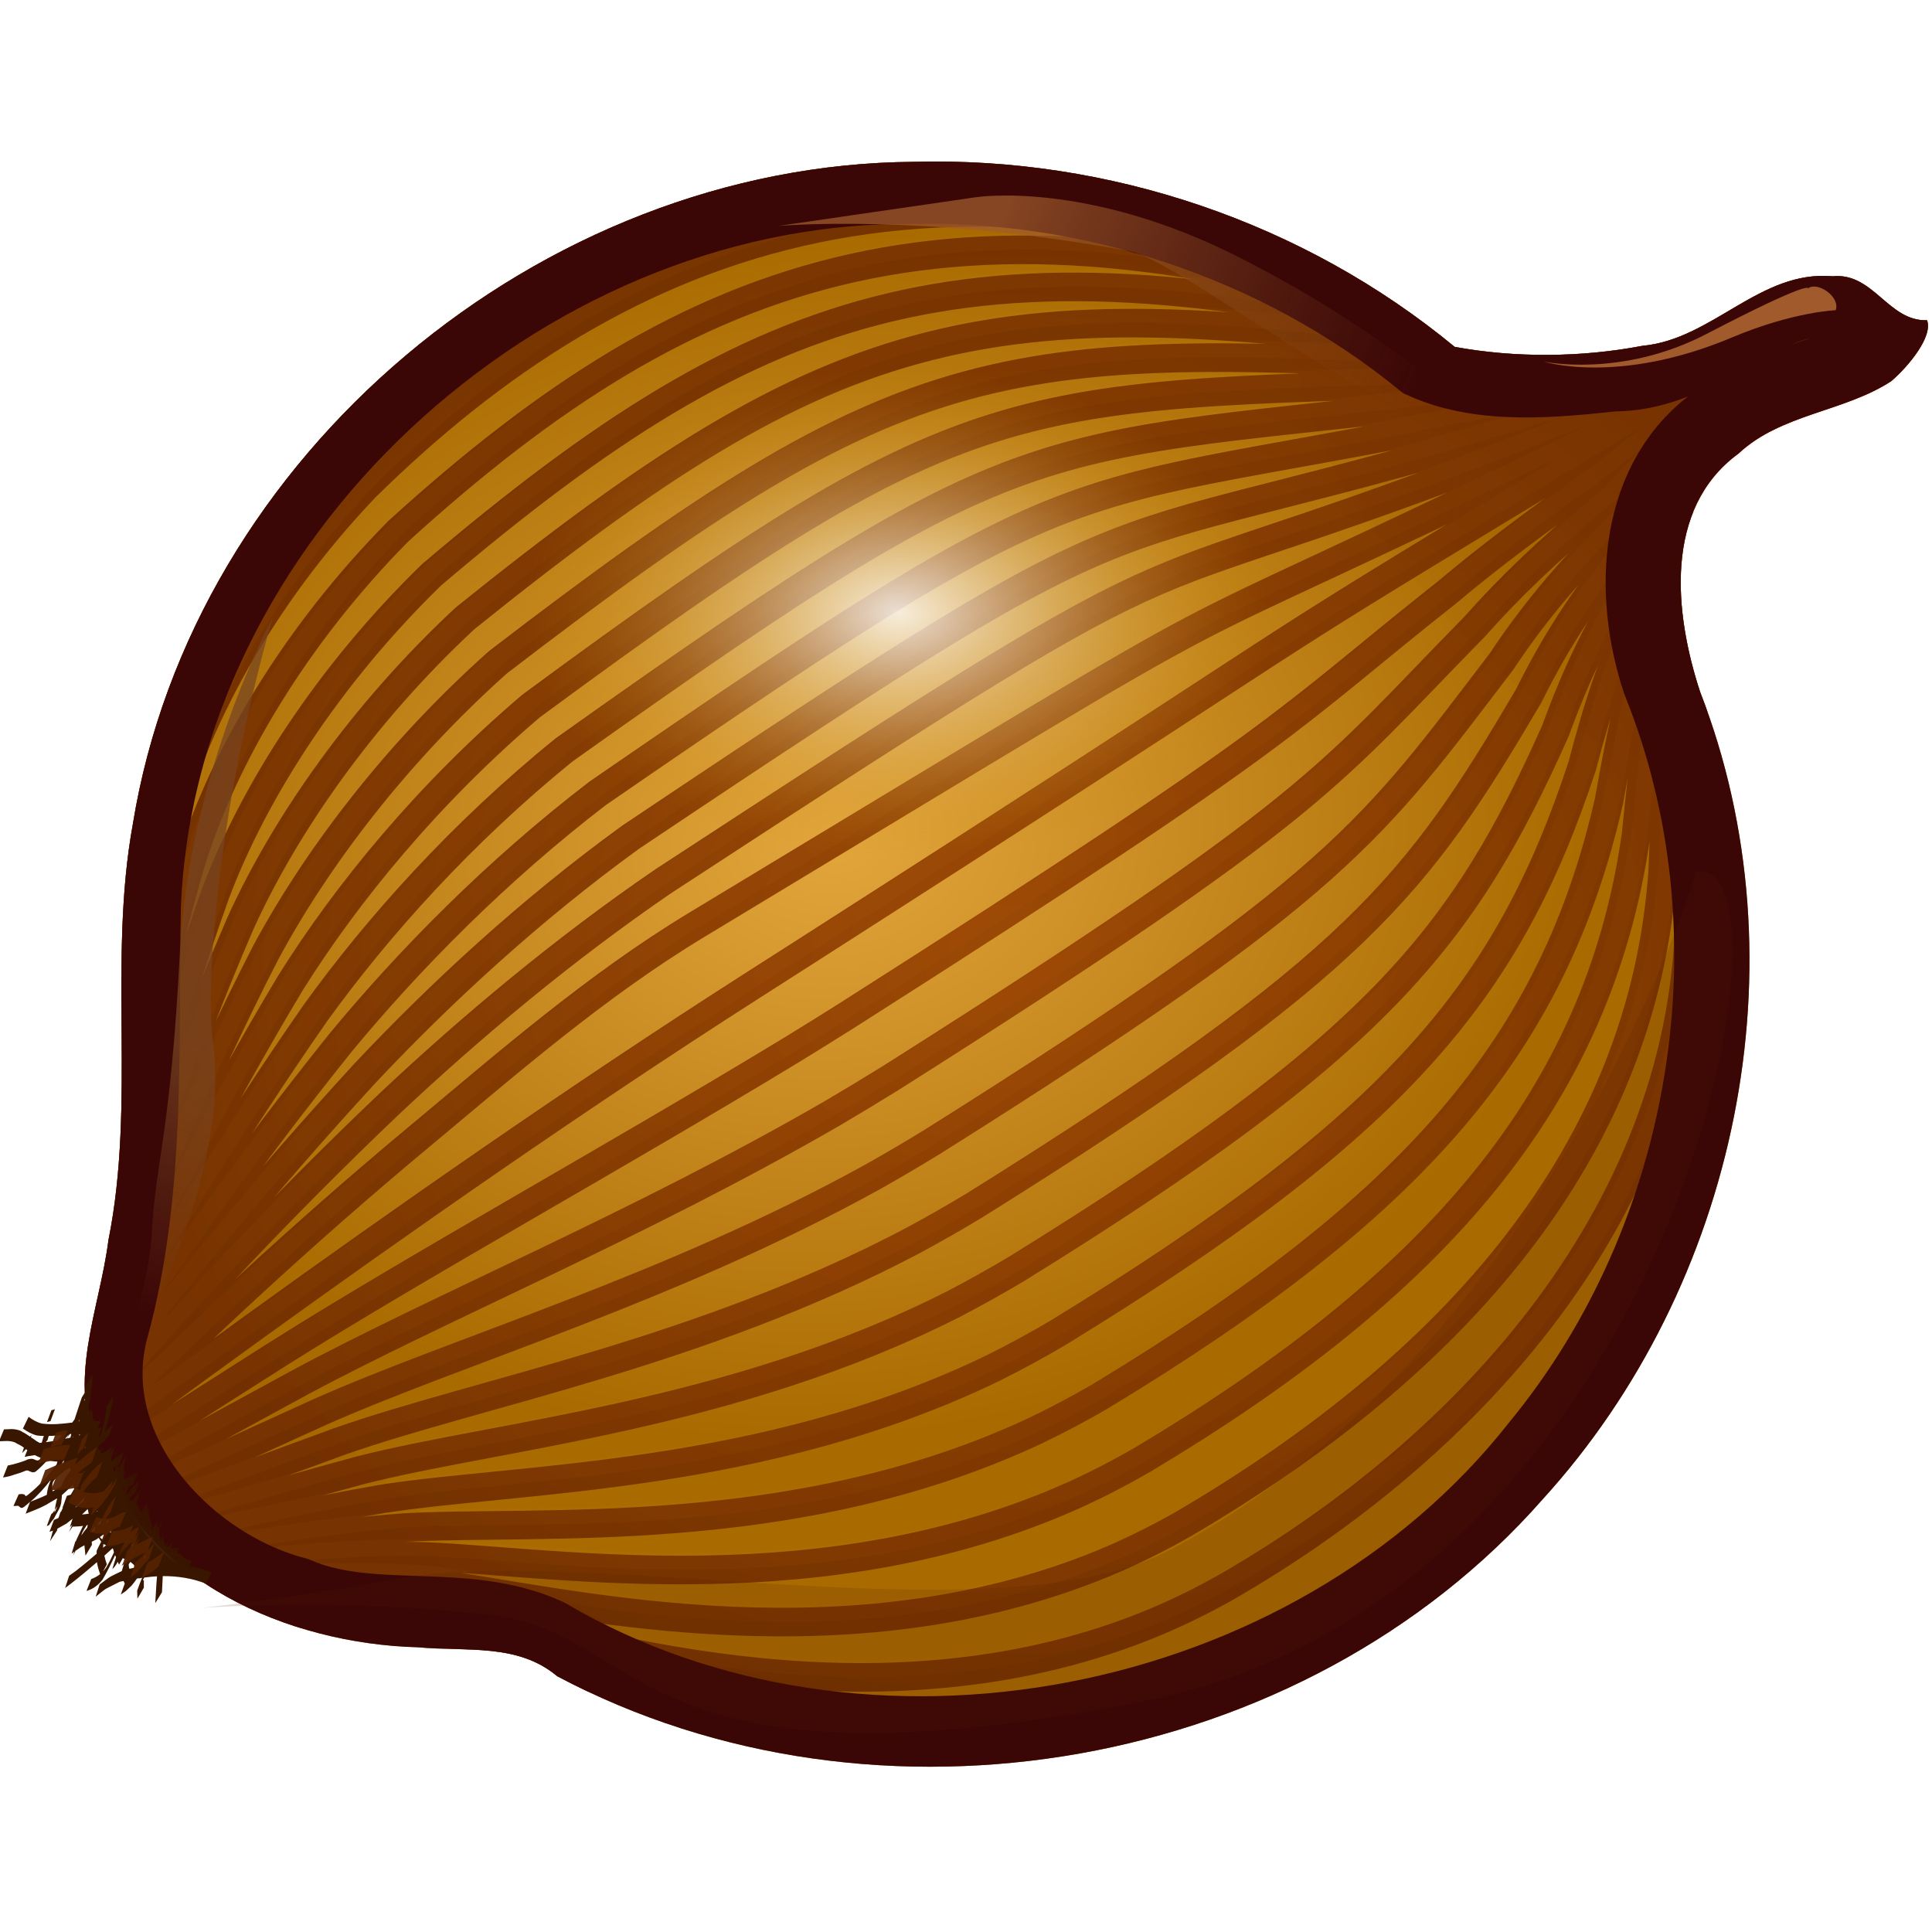 <?xml version="1.0" encoding="UTF-8" standalone="no"?>


<!-- Скачано с сайта svg4.ru / Downloaded from svg4.ru -->
<svg 
   xmlns:dc="http://purl.org/dc/elements/1.1/"
   xmlns:cc="http://creativecommons.org/ns#"
   xmlns:rdf="http://www.w3.org/1999/02/22-rdf-syntax-ns#"
   xmlns:svg="http://www.w3.org/2000/svg"
   xmlns="http://www.w3.org/2000/svg"
   xmlns:sodipodi="http://sodipodi.sourceforge.net/DTD/sodipodi-0.dtd"
   xmlns:inkscape="http://www.inkscape.org/namespaces/inkscape"
   id="svg2"
   sodipodi:docname="onion_01.svg"
   sodipodi:modified="true"
   viewBox="0 0 256 256"
   sodipodi:version="0.32"
   version="1.0"
   inkscape:output_extension="org.inkscape.output.svg.inkscape"
   inkscape:version="0.92.4 (5da689c313, 2019-01-14)"
   width="256"
   height="256">
  <sodipodi:namedview
     id="base"
     bordercolor="#666666"
     inkscape:pageshadow="2"
     inkscape:window-y="-8"
     pagecolor="#ffffff"
     inkscape:window-height="1025"
     inkscape:zoom="2.8611997"
     inkscape:window-x="-8"
     borderopacity="1.0"
     inkscape:current-layer="layer1"
     inkscape:cx="46.364483"
     inkscape:cy="154.08881"
     inkscape:showpageshadow="false"
     inkscape:window-width="1920"
     inkscape:pageopacity="0.0"
     inkscape:document-units="px"
     showgrid="false"
     inkscape:window-maximized="1" />
  <defs
     id="defs4">
    <radialGradient
       id="radialGradient12060"
       gradientUnits="userSpaceOnUse"
       cy="513.11"
       cx="-240.69"
       gradientTransform="matrix(1,3.5993e-7,-2.3582e-7,0.655,1.4297e-4,176.94)"
       r="47.056"
       inkscape:collect="always">
      <stop
         id="stop12056"
         style="stop-color:#ffffff"
         offset="0" />
      <stop
         id="stop12058"
         style="stop-color:#c98500;stop-opacity:0"
         offset="1" />
    </radialGradient>
    <filter
       id="filter18945"
       inkscape:collect="always">
      <feGaussianBlur
         id="feGaussianBlur18947"
         stdDeviation="1.212"
         inkscape:collect="always" />
    </filter>
    <filter
       id="filter20002"
       inkscape:collect="always">
      <feGaussianBlur
         id="feGaussianBlur20004"
         stdDeviation="3.282"
         inkscape:collect="always" />
    </filter>
    <filter
       id="filter20026"
       height="1.222"
       width="1.195"
       y="-0.111"
       x="-0.097"
       inkscape:collect="always">
      <feGaussianBlur
         id="feGaussianBlur20028"
         stdDeviation="11.708"
         inkscape:collect="always" />
    </filter>
    <filter
       id="filter21009"
       inkscape:collect="always">
      <feGaussianBlur
         id="feGaussianBlur21011"
         stdDeviation="0.427"
         inkscape:collect="always" />
    </filter>
    <clipPath
       id="clipPath21015"
       clipPathUnits="userSpaceOnUse">
      <path
         id="path21017"
         style="color:#000000;fill:#a85d24;fill-rule:evenodd"
         d="m -239.2,416.42 c -46.83,0.31 -90.69,36.78 -98.24,83.32 -3.15,17.27 0.4,35.06 -3.07,52.35 -1.12,8.83 -5.32,17.75 -1.26,26.46 5.7,16.44 23.79,24.35 40.22,24.79 6.06,0.57 12.51,-0.56 17.51,3.64 40.24,21.37 93.91,11.96 124,-22.26 24.48,-26.88 33.08,-67.53 19.81,-101.62 -3.23,-9.83 -4.64,-23.04 4.84,-29.97 5.4,-5.04 13.27,-5.23 19.22,-9.12 2.14,-1.84 5.26,-5.59 4.5,-7.66 -4.88,0.17 -6.74,-6.04 -11.87,-5.53 -9.16,-0.82 -15.11,7.94 -23.94,8.75 -7.68,1.47 -16.02,1.53 -23.63,0.13 -18.98,-15.67 -43.52,-23.96 -68.09,-23.28 z"
         inkscape:connector-curvature="0" />
    </clipPath>
    <clipPath
       id="clipPath21019"
       clipPathUnits="userSpaceOnUse">
      <path
         id="path21021"
         style="color:#000000;fill:#a85d24;fill-rule:evenodd"
         d="m -234.35,422.4 c -42.82,0.26 -82.93,30.22 -89.83,68.44 -2.88,14.18 0.36,28.8 -2.81,43 -1.02,7.25 -4.87,14.57 -1.15,21.73 5.21,13.5 21.75,20 36.78,20.36 5.53,0.47 11.43,-0.46 16,2.99 36.8,17.55 85.88,9.82 113.4,-18.28 22.39,-22.08 30.25,-55.47 18.12,-83.47 -2.96,-8.07 -4.25,-18.92 4.43,-24.61 4.93,-4.14 12.12,-4.3 17.57,-7.49 1.95,-1.51 4.8,-4.6 4.12,-6.29 -4.47,0.13 -6.17,-4.97 -10.86,-4.55 -8.37,-0.67 -13.81,6.52 -21.89,7.19 -7.02,1.21 -14.65,1.26 -21.61,0.1 -17.36,-12.86 -39.8,-19.67 -62.27,-19.12 z"
         inkscape:connector-curvature="0" />
    </clipPath>
    <clipPath
       id="clipPath21023"
       clipPathUnits="userSpaceOnUse">
      <path
         id="path21025"
         style="color:#000000;fill:#a85d24;fill-rule:evenodd"
         d="m -239.2,416.42 c -46.83,0.31 -90.69,36.78 -98.24,83.32 -3.15,17.27 0.4,35.06 -3.07,52.35 -1.12,8.83 -5.32,17.75 -1.26,26.46 5.7,16.44 23.79,24.35 40.22,24.79 6.06,0.57 12.51,-0.56 17.51,3.64 40.24,21.37 93.91,11.96 124,-22.26 24.48,-26.88 33.08,-67.53 19.81,-101.62 -3.23,-9.83 -4.64,-23.04 4.84,-29.97 5.4,-5.04 13.27,-5.23 19.22,-9.12 2.14,-1.84 5.26,-5.59 4.5,-7.66 -4.88,0.17 -6.74,-6.04 -11.87,-5.53 -9.16,-0.82 -15.11,7.94 -23.94,8.75 -7.68,1.47 -16.02,1.53 -23.63,0.13 -18.98,-15.67 -43.52,-23.96 -68.09,-23.28 z"
         inkscape:connector-curvature="0" />
    </clipPath>
    <clipPath
       id="clipPath21027"
       clipPathUnits="userSpaceOnUse">
      <path
         id="path21029"
         style="color:#000000;fill:#a85d24;fill-rule:evenodd"
         d="m -251.1,441.3 c -46.83,0.31 -90.69,36.78 -98.24,83.32 -3.15,17.27 0.4,35.06 -3.07,52.35 -1.12,8.83 -5.32,17.75 -1.26,26.46 5.7,16.44 23.79,24.35 40.22,24.79 6.06,0.57 12.51,-0.56 17.51,3.64 40.24,21.37 93.91,11.96 124,-22.26 24.48,-26.88 33.08,-67.53 19.82,-101.62 -3.24,-9.83 -4.65,-23.04 4.83,-29.97 5.4,-5.04 13.27,-5.23 19.22,-9.12 2.14,-1.84 5.26,-5.59 4.5,-7.66 -4.88,0.17 -6.74,-6.04 -11.87,-5.53 -9.16,-0.82 -15.1,7.94 -23.94,8.75 -7.68,1.47 -16.01,1.53 -23.62,0.13 -18.99,-15.67 -43.53,-23.96 -68.1,-23.28 z"
         inkscape:connector-curvature="0" />
    </clipPath>
    <clipPath
       id="clipPath21031"
       clipPathUnits="userSpaceOnUse">
      <path
         id="path21033"
         style="color:#000000;fill:#a85d24;fill-rule:evenodd"
         d="m -239.2,416.42 c -46.83,0.31 -90.69,36.78 -98.24,83.32 -3.15,17.27 0.4,35.06 -3.07,52.35 -1.12,8.83 -5.32,17.75 -1.26,26.46 5.7,16.44 23.79,24.35 40.22,24.79 6.06,0.57 12.51,-0.56 17.51,3.64 40.24,21.37 93.91,11.96 124,-22.26 24.48,-26.88 33.08,-67.53 19.81,-101.62 -3.23,-9.83 -4.64,-23.04 4.84,-29.97 5.4,-5.04 13.27,-5.23 19.22,-9.12 2.14,-1.84 5.26,-5.59 4.5,-7.66 -4.88,0.17 -6.74,-6.04 -11.87,-5.53 -9.16,-0.82 -15.11,7.94 -23.94,8.75 -7.68,1.47 -16.02,1.53 -23.63,0.13 -18.98,-15.67 -43.52,-23.96 -68.09,-23.28 z"
         inkscape:connector-curvature="0" />
    </clipPath>
    <clipPath
       id="clipPath21035"
       clipPathUnits="userSpaceOnUse">
      <path
         id="path21037"
         style="color:#000000;fill:#a85d24;fill-rule:evenodd"
         d="m -239.2,416.42 c -46.83,0.31 -90.69,36.78 -98.24,83.32 -3.15,17.27 0.4,35.06 -3.07,52.35 -1.12,8.83 -5.32,17.75 -1.26,26.46 5.7,16.44 23.79,24.35 40.22,24.79 6.06,0.57 12.51,-0.56 17.51,3.64 40.24,21.37 93.91,11.96 124,-22.26 24.48,-26.88 33.08,-67.53 19.81,-101.62 -3.23,-9.83 -4.64,-23.04 4.84,-29.97 5.4,-5.04 13.27,-5.23 19.22,-9.12 2.14,-1.84 5.26,-5.59 4.5,-7.66 -4.88,0.17 -6.74,-6.04 -11.87,-5.53 -9.16,-0.82 -15.11,7.94 -23.94,8.75 -7.68,1.47 -16.02,1.53 -23.63,0.13 -18.98,-15.67 -43.52,-23.96 -68.09,-23.28 z"
         inkscape:connector-curvature="0" />
    </clipPath>
    <clipPath
       id="clipPath21039"
       clipPathUnits="userSpaceOnUse">
      <path
         id="path21041"
         style="color:#000000;fill:#a85d24;fill-rule:evenodd"
         d="m -239.2,416.42 c -46.83,0.31 -90.69,36.78 -98.24,83.32 -3.15,17.27 0.4,35.06 -3.07,52.35 -1.12,8.83 -5.32,17.75 -1.26,26.46 5.7,16.44 23.79,24.35 40.22,24.79 6.06,0.57 12.51,-0.56 17.51,3.64 40.24,21.37 93.91,11.96 124,-22.26 24.48,-26.88 33.08,-67.53 19.81,-101.62 -3.23,-9.83 -4.64,-23.04 4.84,-29.97 5.4,-5.04 13.27,-5.23 19.22,-9.12 2.14,-1.84 5.26,-5.59 4.5,-7.66 -4.88,0.17 -6.74,-6.04 -11.87,-5.53 -9.16,-0.82 -15.11,7.94 -23.94,8.75 -7.68,1.47 -16.02,1.53 -23.63,0.13 -18.98,-15.67 -43.52,-23.96 -68.09,-23.28 z"
         inkscape:connector-curvature="0" />
    </clipPath>
    <radialGradient
       id="radialGradient7342"
       gradientUnits="userSpaceOnUse"
       cy="595.74"
       cx="-335"
       gradientTransform="matrix(0.372,-0.202,0.395,0.728,-2.811,-269.82)"
       r="13.375"
       inkscape:collect="always">
      <stop
         id="stop7346"
         style="stop-color:#381600;stop-opacity:0"
         offset="0" />
      <stop
         id="stop7348"
         style="stop-color:#381600"
         offset="1" />
    </radialGradient>
    <radialGradient
       id="radialGradient8333"
       gradientUnits="userSpaceOnUse"
       cy="498.89"
       cx="-247.04"
       gradientTransform="matrix(0.821,-0.104,0.082,0.647,-87.207,152.91)"
       r="115.97"
       inkscape:collect="always">
      <stop
         id="stop8329"
         style="stop-color:#e3a63d"
         offset="0" />
      <stop
         id="stop8331"
         style="stop-color:#a96b00"
         offset="1" />
    </radialGradient>
    <radialGradient
       id="radialGradient8341"
       gradientUnits="userSpaceOnUse"
       cy="516.26"
       cx="-227.53"
       gradientTransform="matrix(1,0,0,0.861,0,71.647)"
       r="115.97"
       inkscape:collect="always">
      <stop
         id="stop8337"
         style="stop-color:#943f00;stop-opacity:.889"
         offset="0" />
      <stop
         id="stop8339"
         style="stop-color:#723100"
         offset="1" />
    </radialGradient>
    <filter
       id="filter11253"
       inkscape:collect="always">
      <feGaussianBlur
         id="feGaussianBlur11255"
         stdDeviation="0.045"
         inkscape:collect="always" />
    </filter>
    <filter
       id="filter12312"
       height="1.088"
       width="1.426"
       y="-0.044"
       x="-0.213"
       inkscape:collect="always">
      <feGaussianBlur
         id="feGaussianBlur12314"
         stdDeviation="2.113"
         inkscape:collect="always" />
    </filter>
    <linearGradient
       id="linearGradient12326"
       y2="444.38"
       gradientUnits="userSpaceOnUse"
       x2="-175.39"
       gradientTransform="translate(440.61,-352.17)"
       y1="423.14"
       x1="-227.82"
       inkscape:collect="always">
      <stop
         id="stop12322"
         style="stop-color:#a05b2c"
         offset="0" />
      <stop
         id="stop12324"
         style="stop-color:#784421;stop-opacity:0"
         offset="1" />
    </linearGradient>
    <linearGradient
       id="linearGradient13303"
       y2="560.55"
       gradientUnits="userSpaceOnUse"
       x2="-339.7"
       gradientTransform="translate(440.61,-352.17)"
       y1="527.56"
       x1="-330.89"
       inkscape:collect="always">
      <stop
         id="stop13299"
         style="stop-color:#784421"
         offset="0" />
      <stop
         id="stop13301"
         style="stop-color:#784421;stop-opacity:0"
         offset="1" />
    </linearGradient>
  </defs>
  <g
     id="layer1"
     inkscape:label="Ebene 1"
     inkscape:groupmode="layer"
     transform="translate(-77.188,-26.092)">
    <g
       id="g886"
       transform="matrix(1.053,0,0,1.053,-13.844,-20.116)">
      <path
         inkscape:connector-curvature="0"
         transform="translate(440.61,-352.17)"
         d="m -237.62,411.84 c -58.77,0 -106.44,47.06 -106.44,105.04 0,3.77 0.2,7.48 0.59,11.15 -0.44,6.28 -1.06,14.31 -1.75,21.56 -1.02,10.69 -7.6,17.79 0.25,33.22 1.01,1.98 2.26,4.1 3.78,6.38 6.58,9.83 18.92,14.33 29.25,16.62 7.5,1.67 13.18,0.64 20.13,1.47 15.87,9.29 34.4,14.6 54.19,14.6 58.76,-0.01 106.46,-47.03 106.46,-105 0,-13.52 -2.62,-26.45 -7.34,-38.32 -0.71,-3.78 -1.28,-7.8 -1.28,-11.03 0,-8.61 6.89,-14.36 15.5,-16.65 8.61,-2.3 11.48,-4.6 15.5,-12.63 4.02,-8.03 -4.6,-6.31 -4.6,-6.31 0,0 -0.08,-0.08 -0.24,-0.25 -1.54,-1.63 -10.18,-9.9 -22.13,-2.63 -13.2,8.04 -17.79,6.91 -29.84,6.91 -1.6,0 -3.13,-0.13 -4.57,-0.31 -18.36,-14.87 -41.87,-23.82 -67.46,-23.82 z"
         clip-path="url(#clipPath21039)"
         style="color:#000000;fill:url(#radialGradient8333);fill-rule:evenodd"
         id="path4216" />
      <path
         inkscape:connector-curvature="0"
         transform="translate(440.61,-352.17)"
         sodipodi:nodetypes="cssssccccccccccccccccccccccccccccccccccccccccccccccccccccccccccccccssscccssscssccccccccccccccccccccccccccccccccccccccccccccccccccccccccccccccccccccccccccccccccccssssssc"
         clip-path="url(#clipPath21035)"
         d="m -353.92,588.69 c 0,0 22.25,-24.42 52.49,-49.58 10.92,-9.1 22.27,-19.03 34.98,-26.7 81.91,-49.45 47.46,-29.37 112.73,-61.23 1.15,-0.56 2.28,-1.11 3.39,-1.65 54.949,-26.82 62.689,-30.42 62.689,-30.42 m -266.25,168.61 c 1.99,-2.01 20.66,-26.09 48.83,-52.87 10.16,-9.54 21.85,-19.36 34.43,-27.95 76.96,-50.31 50.05,-31.23 115.07,-57.16 1.16,-0.45 2.31,-0.89 3.44,-1.31 52.553,-23.98 61.852,-28.66 63.354,-30.73 m -265.1,169.05 c 3.99,-4.02 19.56,-27.28 45.67,-55.68 9.39,-9.98 20.74,-20.5 33.4,-29.67 72,-48.26 52.64,-33.11 117.4,-53.11 1.18,-0.33 2.34,-0.65 3.49,-0.96 50.16,-21.15 61.016,-26.91 64.019,-31.04 m -263.96,169.49 c 5.99,-6.03 18.46,-28.47 42.51,-58.48 8.62,-10.44 19.64,-21.64 32.36,-31.4 67.05,-46.21 55.24,-34.98 119.75,-49.05 1.19,-0.22 2.36,-0.43 3.53,-0.62 47.76,-18.32 60.179,-25.15 64.684,-31.36 m -262.81,169.95 c 7.99,-8.05 17.36,-29.67 39.35,-61.29 7.85,-10.89 18.53,-22.78 31.32,-33.13 62.09,-44.16 57.83,-36.85 122.09,-45 1.2,-0.1 2.39,-0.19 3.58,-0.27 45.37,-15.49 59.343,-23.4 65.349,-31.67 m -261.66,170.39 c 9.98,-10.06 16.25,-30.85 36.18,-64.1 7.09,-11.33 17.42,-23.92 30.29,-34.86 57.13,-42.11 60.42,-38.72 124.43,-40.93 1.21,0.01 2.42,0.03 3.61,0.07 42.98,-12.66 58.52,-21.65 66.024,-31.98 m -260.51,170.83 c 11.98,-12.08 15.15,-32.04 33.02,-66.9 6.32,-11.78 16.32,-25.06 29.25,-36.59 52.18,-40.06 63.02,-40.59 126.77,-36.87 1.23,0.12 2.45,0.25 3.66,0.41 40.59,-9.83 57.68,-19.89 66.689,-32.29 m -259.37,171.27 c 13.98,-14.09 14.05,-33.23 29.86,-69.7 5.55,-12.23 15.21,-26.21 28.22,-38.32 47.22,-38.01 65.61,-42.46 129.1,-32.82 1.24,0.24 2.48,0.49 3.71,0.76 38.19,-7 56.84,-18.14 67.354,-32.61 m -258.22,171.72 c 15.98,-16.1 12.95,-34.42 26.71,-72.51 4.77,-12.67 14.09,-27.34 27.17,-40.05 42.27,-35.95 68.2,-44.32 131.45,-28.75 1.25,0.34 2.5,0.71 3.75,1.1 35.8,-4.16 56.01,-16.38 68.019,-32.92 m -257.07,172.16 c 17.97,-18.11 11.84,-35.6 23.54,-75.31 4.01,-13.12 12.98,-28.49 26.14,-41.78 37.3,-33.91 70.79,-46.2 133.78,-24.7 1.27,0.46 2.53,0.95 3.8,1.45 33.4,-1.33 55.17,-14.63 68.684,-33.23 M -353.675,579 c 19.97,-20.12 10.74,-36.79 20.38,-78.11 3.24,-13.57 11.88,-29.63 25.1,-43.51 32.35,-31.86 73.39,-48.07 136.13,-20.64 1.27,0.57 2.56,1.17 3.84,1.79 31.01,1.5 54.33,-12.88 69.349,-33.55 m -254.78,173.05 c 21.97,-22.13 9.64,-37.98 17.22,-80.92 2.47,-14.02 10.77,-30.77 24.07,-45.23 27.39,-29.81 75.97,-49.94 138.46,-16.59 1.29,0.69 2.59,1.4 3.89,2.14 28.61,4.33 53.5,-11.12 70.01,-33.86 m -244.66,196.3 c 0,0 34.01,-3.4 51.99,2.91 16.54,5.82 54.1,19.52 89.11,5.32 3.04,-1.23 6.06,-2.67 9.04,-4.34 27.7,-15.55 58.59,-49 56.37,-89.41 -0.64,-11.36 -1.89,-20.93 -3.01,-28.96 -2.46,-17.67 -4.28,-27.86 2.52,-33.24 10.38,-8.21 51.019,-13.12 51.505,-11.66 m -258.64,158.36 c 0,0 32.22,-4.09 50.43,0.31 16.67,4.11 52.87,15.13 86.69,0.95 2.98,-1.26 5.93,-2.71 8.85,-4.36 30.64,-17.63 58.18,-47.76 58.27,-85.79 -0.11,-10.61 -0.65,-19.67 -0.86,-27.46 -1.36,-16.58 -2.27,-26.29 4.54,-31.54 12.47,-9.2 49.964,-13.74 50.406,-12.41 m -259.43,159.29 c 0,0 30.43,-4.78 48.87,-2.31 16.78,2.41 51.62,10.75 84.25,-3.41 2.92,-1.29 5.82,-2.74 8.66,-4.37 33.59,-19.72 57.78,-46.54 60.18,-82.17 0.42,-9.87 0.58,-18.42 1.3,-25.97 -0.28,-15.5 -0.28,-24.72 6.55,-29.85 14.56,-10.19 48.909,-14.35 49.307,-13.15 m -260.23,160.21 c 0,0 28.64,-5.47 47.31,-4.91 16.9,0.71 50.38,6.36 81.82,-7.79 2.87,-1.31 5.7,-2.77 8.48,-4.38 36.53,-21.8 57.37,-45.3 62.09,-78.55 0.93,-9.12 1.81,-17.15 3.44,-24.47 0.82,-14.42 1.73,-23.15 8.58,-28.15 16.64,-11.19 47.844,-14.97 48.197,-13.91 m -261.02,161.15 c 0,0 26.85,-6.16 45.75,-7.53 17.02,-0.99 49.13,1.98 79.38,-12.15 2.82,-1.35 5.58,-2.8 8.3,-4.39 39.47,-23.88 56.96,-44.07 63.99,-74.94 1.46,-8.36 3.04,-15.89 5.59,-22.97 1.92,-13.34 3.73,-21.58 10.6,-26.46 18.73,-12.17 46.789,-15.58 47.098,-14.65 m -261.82,162.07 c 0,0 25.06,-6.84 44.19,-10.13 17.14,-2.69 47.89,-2.4 76.96,-16.52 2.75,-1.38 5.46,-2.84 8.1,-4.41 42.43,-25.96 56.56,-42.84 65.91,-71.32 1.98,-7.61 4.26,-14.63 7.73,-21.46 3.01,-12.27 5.74,-20.02 12.62,-24.77 20.82,-13.17 45.734,-16.2 45.999,-15.41 m -262.61,163 c 0,0 23.26,-7.53 42.63,-12.74 17.26,-4.39 46.64,-6.78 74.52,-20.88 2.7,-1.41 5.34,-2.88 7.92,-4.42 45.37,-28.05 56.15,-41.61 67.81,-67.7 2.5,-6.87 5.5,-13.37 9.88,-19.97 4.11,-11.19 7.74,-18.45 14.64,-23.08 22.91,-14.16 44.679,-16.81 44.9,-16.15 m -263.4,163.93 c 0,0 21.47,-8.22 41.06,-15.35 17.38,-6.1 45.4,-11.17 72.09,-25.26 2.65,-1.43 5.23,-2.9 7.74,-4.42 48.31,-30.14 55.75,-40.39 69.72,-64.09 3.02,-6.12 6.72,-12.11 12.02,-18.47 5.2,-10.11 9.75,-16.88 16.67,-21.38 24.98,-15.15 43.614,-17.43 43.79,-16.9 m -264.2,164.85 c 0,0 19.68,-8.91 39.51,-17.96 17.5,-7.79 44.15,-15.55 69.65,-29.62 2.59,-1.46 5.11,-2.94 7.55,-4.44 51.26,-32.22 55.35,-39.15 71.63,-60.47 3.55,-5.37 7.96,-10.85 14.17,-16.97 6.3,-9.02 11.75,-15.3 18.69,-19.69 27.07,-16.14 42.559,-18.04 42.691,-17.65 m -264.99,165.79 c 0,0 17.89,-9.6 37.94,-20.57 17.62,-9.5 42.91,-19.94 67.22,-33.99 2.54,-1.5 5,-2.98 7.37,-4.45 54.2,-34.31 54.94,-37.93 73.54,-56.86 4.07,-4.61 9.18,-9.59 16.31,-15.47 7.39,-7.94 13.76,-13.73 20.71,-17.99 29.16,-17.14 41.504,-18.67 41.592,-18.4 m -265.79,166.71 c 0,0 16.1,-10.28 36.39,-23.18 17.74,-11.2 41.66,-24.32 64.79,-38.36 2.48,-1.52 4.87,-3 7.17,-4.46 57.15,-36.38 54.54,-36.69 75.45,-53.23 4.59,-3.87 10.42,-8.33 18.46,-13.98 8.49,-6.86 15.77,-12.16 22.74,-16.3 31.242,-18.12 40.439,-19.28 40.483,-19.14 m -266.58,167.63 c 0,0 14.3,-10.97 34.82,-25.79 17.86,-12.89 40.43,-28.7 62.36,-42.72 2.42,-1.55 4.75,-3.04 6.99,-4.47 60.1,-38.47 54.13,-35.46 77.36,-49.62 5.11,-3.12 11.64,-7.07 20.6,-12.48 9.58,-5.78 17.77,-10.59 24.76,-14.6 33.331,-19.12 39.384,-19.9 39.384,-19.9"
         style="fill:none;stroke:url(#radialGradient8341);stroke-width:3.6;filter:url(#filter20002)"
         id="path4226" />
      <path
         inkscape:connector-curvature="0"
         transform="translate(440.61,-352.17)"
         sodipodi:nodetypes="cssssccccccccccccccccccccccccccccccccccccccccccccccccccccccccccccccssscccssscssccccccccccccccccccccccccccccccccccccccccccccccccccccccccccccccccccccccccccccccccccssssssc"
         clip-path="url(#clipPath21031)"
         d="m -353.38,587.61 c 0,0 22.25,-24.42 52.49,-49.59 10.92,-9.09 22.27,-19.02 34.98,-26.7 81.92,-49.44 47.46,-29.36 112.73,-61.22 1.15,-0.56 2.28,-1.11 3.39,-1.65 54.949,-26.82 62.69,-30.42 62.69,-30.42 m -266.25,168.61 c 1.99,-2.01 20.66,-26.09 48.83,-52.87 10.16,-9.54 21.85,-19.36 34.43,-27.95 76.96,-50.31 50.05,-31.24 115.07,-57.16 1.16,-0.45 2.31,-0.89 3.44,-1.31 52.554,-23.99 61.853,-28.66 63.355,-30.73 m -265.1,169.05 c 3.99,-4.02 19.56,-27.28 45.67,-55.68 9.39,-9.99 20.74,-20.5 33.4,-29.67 72,-48.26 52.64,-33.11 117.41,-53.11 1.17,-0.33 2.33,-0.65 3.48,-0.96 50.16,-21.15 61.017,-26.91 64.02,-31.04 m -263.96,169.49 c 5.99,-6.03 18.46,-28.47 42.51,-58.48 8.62,-10.44 19.64,-21.64 32.36,-31.4 67.05,-46.21 55.24,-34.98 119.75,-49.05 1.19,-0.22 2.36,-0.43 3.53,-0.62 47.76,-18.32 60.18,-25.16 64.685,-31.36 m -262.82,169.94 c 7.99,-8.04 17.36,-29.66 39.35,-61.29 7.86,-10.88 18.53,-22.78 31.33,-33.13 62.09,-44.16 57.82,-36.84 122.08,-44.99 1.2,-0.1 2.4,-0.2 3.58,-0.27 45.37,-15.49 59.344,-23.4 65.35,-31.67 m -261.66,170.38 c 9.98,-10.06 16.25,-30.84 36.18,-64.09 7.09,-11.33 17.42,-23.92 30.29,-34.86 57.13,-42.11 60.42,-38.72 124.43,-40.93 1.21,0.01 2.42,0.03 3.62,0.07 42.97,-12.66 58.51,-21.65 66.015,-31.98 m -260.52,170.82 c 11.98,-12.07 15.15,-32.03 33.03,-66.89 6.31,-11.78 16.31,-25.07 29.24,-36.59 52.18,-40.06 63.02,-40.59 126.77,-36.88 1.23,0.12 2.45,0.26 3.67,0.42 40.58,-9.83 57.67,-19.89 66.68,-32.3 m -259.37,171.28 c 13.98,-14.09 14.05,-33.23 29.87,-69.71 5.54,-12.22 15.2,-26.2 28.21,-38.31 47.22,-38.01 65.61,-42.46 129.11,-32.82 1.24,0.23 2.47,0.49 3.7,0.76 38.19,-7 56.84,-18.14 67.355,-32.61 M -353.2,579.86 c 15.98,-16.1 12.95,-34.42 26.71,-72.51 4.77,-12.67 14.09,-27.34 27.17,-40.05 42.27,-35.96 68.2,-44.33 131.45,-28.75 1.25,0.34 2.5,0.71 3.75,1.1 35.8,-4.17 56.01,-16.39 68.02,-32.92 m -257.07,172.16 c 17.97,-18.11 11.84,-35.61 23.54,-75.31 4.01,-13.13 12.99,-28.49 26.14,-41.78 37.3,-33.91 70.79,-46.2 133.78,-24.7 1.27,0.46 2.54,0.94 3.8,1.45 33.4,-1.33 55.17,-14.63 68.685,-33.24 m -255.92,172.61 c 19.97,-20.12 10.74,-36.79 20.38,-78.12 3.24,-13.57 11.88,-29.62 25.1,-43.5 32.35,-31.86 73.39,-48.07 136.13,-20.64 1.28,0.57 2.56,1.17 3.84,1.79 31.01,1.5 54.33,-12.88 69.35,-33.55 m -254.78,173.05 c 21.97,-22.14 9.64,-37.98 17.22,-80.92 2.47,-14.02 10.77,-30.77 24.07,-45.24 27.39,-29.8 75.98,-49.94 138.46,-16.58 1.29,0.69 2.59,1.4 3.89,2.14 28.61,4.33 53.5,-11.12 70.015,-33.86 m -244.66,196.3 c 0,0 34.01,-3.4 51.99,2.91 16.54,5.82 54.11,19.52 89.12,5.32 3.03,-1.23 6.05,-2.67 9.03,-4.35 27.7,-15.54 58.59,-48.99 56.37,-89.4 -0.64,-11.36 -1.89,-20.93 -3.01,-28.96 -2.46,-17.67 -4.28,-27.86 2.52,-33.24 10.38,-8.21 51.02,-13.12 51.506,-11.66 m -258.64,158.36 c 0,0 32.22,-4.09 50.43,0.31 16.67,4.11 52.87,15.13 86.69,0.95 2.98,-1.26 5.93,-2.71 8.85,-4.36 30.64,-17.63 58.18,-47.76 58.27,-85.79 -0.11,-10.61 -0.65,-19.67 -0.85,-27.46 -1.37,-16.59 -2.28,-26.29 4.53,-31.54 12.47,-9.21 49.965,-13.74 50.407,-12.41 m -259.43,159.29 c 0,0 30.43,-4.78 48.87,-2.31 16.78,2.41 51.62,10.75 84.25,-3.41 2.93,-1.29 5.82,-2.74 8.66,-4.37 33.59,-19.72 57.78,-46.54 60.19,-82.18 0.41,-9.86 0.57,-18.41 1.29,-25.96 -0.27,-15.5 -0.28,-24.72 6.56,-29.85 14.55,-10.19 48.9,-14.35 49.297,-13.16 m -260.23,160.22 c 0,0 28.64,-5.47 47.31,-4.91 16.91,0.71 50.38,6.36 81.82,-7.79 2.87,-1.32 5.7,-2.77 8.48,-4.38 36.53,-21.8 57.37,-45.3 62.09,-78.55 0.93,-9.12 1.81,-17.16 3.44,-24.47 0.82,-14.42 1.73,-23.15 8.58,-28.15 16.64,-11.19 47.845,-14.97 48.198,-13.91 m -261.02,161.14 c 0,0 26.85,-6.15 45.75,-7.52 17.02,-0.99 49.13,1.98 79.38,-12.15 2.82,-1.35 5.59,-2.81 8.3,-4.39 39.47,-23.89 56.96,-44.08 63.99,-74.94 1.46,-8.37 3.04,-15.89 5.59,-22.97 1.92,-13.34 3.73,-21.58 10.6,-26.46 18.73,-12.18 46.79,-15.58 47.099,-14.65 m -261.81,162.07 c 0,0 25.05,-6.85 44.18,-10.13 17.14,-2.7 47.89,-2.41 76.96,-16.52 2.76,-1.38 5.46,-2.84 8.1,-4.41 42.43,-25.96 56.56,-42.84 65.91,-71.32 1.98,-7.61 4.27,-14.63 7.73,-21.47 3.01,-12.26 5.74,-20.01 12.62,-24.76 20.82,-13.17 45.735,-16.2 46,-15.41 m -262.61,163 c 0,0 23.26,-7.53 42.63,-12.74 17.26,-4.39 46.64,-6.79 74.52,-20.89 2.7,-1.4 5.34,-2.87 7.92,-4.41 45.37,-28.05 56.16,-41.61 67.81,-67.71 2.51,-6.86 5.5,-13.37 9.88,-19.97 4.11,-11.18 7.74,-18.44 14.65,-23.07 22.9,-14.16 44.67,-16.81 44.891,-16.15 m -263.4,163.93 c 0,0 21.47,-8.22 41.06,-15.36 17.38,-6.09 45.4,-11.16 72.09,-25.25 2.65,-1.43 5.23,-2.91 7.74,-4.43 48.31,-30.13 55.75,-40.38 69.72,-64.08 3.02,-6.12 6.72,-12.11 12.02,-18.47 5.2,-10.11 9.75,-16.88 16.67,-21.38 24.99,-15.15 43.615,-17.43 43.791,-16.9 m -264.2,164.85 c 0,0 19.68,-8.91 39.51,-17.96 17.5,-7.79 44.15,-15.55 69.65,-29.62 2.6,-1.47 5.11,-2.94 7.55,-4.44 51.26,-32.22 55.35,-39.15 71.63,-60.47 3.55,-5.37 7.96,-10.85 14.17,-16.97 6.3,-9.03 11.76,-15.31 18.69,-19.69 27.07,-16.14 42.56,-18.05 42.692,-17.65 m -264.99,165.78 c 0,0 17.89,-9.59 37.94,-20.57 17.62,-9.49 42.91,-19.93 67.23,-33.99 2.53,-1.49 4.99,-2.97 7.36,-4.44 54.2,-34.31 54.94,-37.93 73.54,-56.86 4.07,-4.61 9.18,-9.59 16.31,-15.47 7.39,-7.94 13.76,-13.74 20.71,-17.99 29.16,-17.14 41.505,-18.67 41.593,-18.4 m -265.79,166.71 c 0,0 16.1,-10.29 36.39,-23.18 17.74,-11.2 41.67,-24.32 64.79,-38.36 2.48,-1.52 4.87,-3 7.18,-4.46 57.14,-36.38 54.53,-36.69 75.44,-53.24 4.59,-3.86 10.42,-8.32 18.46,-13.97 8.49,-6.86 15.77,-12.17 22.74,-16.3 31.242,-18.12 40.44,-19.28 40.484,-19.15 m -266.58,167.64 c 0,0 14.3,-10.97 34.82,-25.79 17.86,-12.89 40.43,-28.7 62.36,-42.72 2.43,-1.55 4.75,-3.04 6.99,-4.47 60.1,-38.47 54.13,-35.47 77.36,-49.62 5.11,-3.12 11.64,-7.07 20.61,-12.48 9.58,-5.78 17.76,-10.59 24.75,-14.6 33.331,-19.12 39.385,-19.9 39.385,-19.9"
         style="opacity:0.192;fill:none;stroke:#ee8128;stroke-width:2.1;filter:url(#filter18945)"
         id="path3214" />
      <ellipse
         ry="34.616"
         rx="47.056"
         cy="513.114"
         cx="-240.688"
         transform="translate(440.23,-391.97)"
         clip-path="url(#clipPath21027)"
         style="color:#000000;opacity:0.838;fill:url(#radialGradient12060);fill-rule:evenodd"
         id="path11083" />
      <path
         inkscape:connector-curvature="0"
         transform="translate(440.61,-352.17)"
         d="m -345.62,496.35 c 0,0 5.95,36.78 -1.08,48.13 -7.03,11.36 -1.08,38.95 -1.08,38.95 0,0 24.34,23.25 38.4,25.42 14.06,2.16 50.84,17.85 50.84,17.85 0,0 -13.52,-18.39 -37.32,-36.24 -23.79,-17.85 -26.5,-30.29 -30.29,-40.57 -3.78,-10.27 -9.73,-8.65 -11.89,-19.47 -2.17,-10.82 -7.04,-34.07 -7.58,-34.07 z"
         clip-path="url(#clipPath21023)"
         style="opacity:0.188;fill:#7d2900;fill-rule:evenodd;filter:url(#filter21009)"
         id="path20030" />
      <path
         inkscape:connector-curvature="0"
         transform="matrix(1.093,0,0,1.218,457.68,-450.04)"
         sodipodi:nodetypes="csscccc"
         clip-path="url(#clipPath21019)"
         d="m -187.68,422.25 c 0,0 -10.58,18 5.7,37.38 18.67,22.21 32.7,26.98 41.35,24.82 8.66,-2.17 25.97,-11.9 25.97,-11.9 l 18.926,-25.96 -19.476,-26.51 z"
         style="color:#000000;opacity:0.188;fill:#7d2900;fill-rule:evenodd;filter:url(#filter21009)"
         id="path21013" />
      <path
         inkscape:connector-curvature="0"
         transform="translate(440.61,-352.17)"
         d="m -240.25,417.88 c -49.47,0.06 -95.56,42.4 -97.5,92.24 -0.35,17.63 0.68,35.7 -4.03,52.74 -4.26,16.1 9.41,31.39 24.31,35.39 9.9,4.24 21.55,0.64 31.38,5.09 40.45,23.7 97.62,12.71 126.78,-24.31 22.06,-26.83 28.5,-65.61 15.53,-97.78 -3.53,-10.54 -3.02,-24.52 7.19,-31.19 6.37,-5.5 17.66,-4.31 21.56,-12.56 -4.41,-1.52 -7.28,-6.98 -12.63,-5.12 -8.29,1.99 -14.59,9.13 -23.53,9.09 -7.54,0.79 -16.06,1.69 -23.03,-1.38 -18.41,-14.96 -42.31,-22.87 -66.03,-22.21 z"
         clip-path="url(#clipPath21015)"
         style="color:#000000;fill:none;stroke:#3b0606;stroke-width:12.702;stroke-linecap:round;filter:url(#filter20026)"
         id="path13031" />
      <path
         inkscape:connector-curvature="0"
         d="m 98.114,216.8 -0.844,1.37 c -0.005,0.28 -0.039,0.55 -0.062,0.82 l -0.469,0.75 c -0.294,0.91 -0.616,1.83 -0.906,2.75 -0.084,0.11 -0.166,0.23 -0.25,0.34 -0.015,0.02 -0.017,0.05 -0.032,0.06 -1.263,0.16 -2.53,0.3 -3.812,0.13 -0.637,-0.15 -1.169,-0.47 -1.688,-0.85 l -0.718,1.47 c 0.542,0.39 1.12,0.72 1.781,0.88 0.3,0.04 0.577,0.05 0.875,0.06 -0.022,0.02 -0.041,0.07 -0.063,0.09 l -0.218,0.75 c -0.083,0.02 -0.168,0.02 -0.25,0.04 -0.142,-0.09 -0.297,-0.16 -0.438,-0.25 -0.215,-0.18 -0.457,-0.32 -0.687,-0.47 l 0.093,-0.28 c -0.064,0.07 -0.122,0.14 -0.187,0.21 -0.075,-0.05 -0.145,-0.1 -0.219,-0.15 -0.248,-0.18 -0.512,-0.33 -0.781,-0.47 -0.383,-0.25 -0.806,-0.31 -1.25,-0.34 -0.263,0 -0.519,0.02 -0.781,0.03 h -0.25 l -0.625,1.5 h 0.25 c 0.26,-0.01 0.521,-0.03 0.781,-0.03 0.423,0.02 0.823,0.06 1.187,0.31 0.261,0.13 0.543,0.27 0.782,0.44 0.042,0.03 0.082,0.06 0.125,0.09 l -0.219,0.69 c 0.151,-0.17 0.316,-0.33 0.469,-0.5 0.062,0.04 0.126,0.08 0.187,0.12 l -0.344,0.85 c 0.421,-0.1 0.858,-0.15 1.282,-0.22 0.271,0.15 0.537,0.26 0.812,0.37 -0.054,0.05 -0.101,0.11 -0.156,0.16 -0.322,0.23 -0.432,0.14 -0.75,0 -0.277,-0.13 -0.52,-0.05 -0.781,0 -0.376,0.19 -0.784,0.31 -1.188,0.44 -0.438,0.14 -0.897,0.25 -1.344,0.34 l -0.593,1.5 c 0.463,-0.07 0.925,-0.17 1.375,-0.34 0.415,-0.13 0.821,-0.24 1.218,-0.41 0.223,-0.07 0.363,-0.21 0.625,-0.09 0.334,0.15 0.549,0.3 0.907,0.09 0.524,-0.44 1.01,-0.93 1.468,-1.44 0.411,0.11 0.819,0.19 1.25,0.19 -0.037,0.11 -0.071,0.23 -0.093,0.34 -1.058,1.42 -2.229,2.75 -3.625,3.85 -0.491,0.36 -0.185,-0.02 -0.532,-0.07 -0.198,-0.07 -0.431,-0.02 -0.625,0 l -0.656,1.47 c 0.183,-0.01 0.399,0 0.594,-0.03 0.295,0.18 0.301,0.41 0.719,0.16 0.271,-0.21 0.525,-0.44 0.781,-0.66 l -0.563,1.5 c 1.744,-0.68 2.101,-0.86 2.625,-1.15 0.003,0.02 -0.002,0.04 0,0.06 l 0.063,-0.1 c 0.251,-0.14 0.642,-0.37 1.281,-0.75 -0.125,0.49 -0.236,0.99 -0.312,1.47 0.116,-0.16 0.228,-0.3 0.343,-0.47 -0.1,0.25 -0.396,0.95 -0.375,0.69 0.011,-0.07 0.02,-0.15 0.032,-0.22 -0.059,0.09 -0.098,0.17 -0.157,0.25 -0.057,0.12 -0.194,0.2 -0.281,0.28 l -0.562,1.5 c 0.105,-0.07 0.292,-0.06 0.343,-0.21 0.177,-0.26 0.369,-0.52 0.563,-0.75 0.344,-0.72 0.913,-1.4 0.937,-2.22 0.057,-0.36 0.049,-0.52 0.063,-0.72 0.478,-0.42 0.95,-0.86 1.375,-1.31 0.049,0.17 0.102,0.34 0.187,0.5 -0.159,0.25 -0.285,0.5 -0.437,0.75 -0.158,0.06 -0.334,0.1 -0.5,0.15 l -0.563,1.53 c 0.023,0 0.04,-0.02 0.063,-0.03 -0.13,0.3 -0.119,0.25 -0.219,0.47 -0.033,0.03 -0.061,0.07 -0.094,0.09 l -0.187,0.57 c -0.027,0.06 -0.07,0.13 -0.094,0.18 -0.146,0.06 -0.175,0.08 -0.531,0.22 l -0.563,1.5 c 0.287,-0.11 0.295,-0.1 0.438,-0.15 -0.079,0.25 -0.17,0.61 -0.375,1.34 l 0.875,-1.34 c 0.024,-0.08 0.039,-0.17 0.062,-0.25 0.18,-0.09 0.376,-0.2 1.125,-0.63 0.264,-0.2 0.522,-0.42 0.782,-0.62 l -0.344,1.06 c 0.103,-0.11 0.209,-0.21 0.312,-0.31 -0.162,0.35 -0.111,0.22 -0.437,0.93 l 0.469,-0.68 c 0.83,-0.03 0.933,-0.04 1.312,-0.1 -0.584,1.24 -0.8,1.65 -0.906,1.94 -0.019,0.01 -0.044,0.02 -0.063,0.03 l -0.468,1.53 c 0.104,-0.1 0.23,-0.16 0.343,-0.25 l -0.156,0.53 c 0.1,-0.22 0.197,-0.44 0.313,-0.65 0.353,-0.25 0.727,-0.5 1.125,-0.69 -0.002,0.04 0.001,0.08 0,0.13 0.035,0.39 0.089,0.79 0.125,1.18 l 0.812,-1.37 c -0.009,-0.13 -0.022,-0.25 -0.031,-0.38 0.186,-0.09 0.382,-0.18 0.562,-0.28 0.112,-0.07 0.204,-0.14 0.313,-0.22 0.121,0.18 0.231,0.35 0.312,0.5 -0.201,0.39 -0.456,0.88 -0.562,1.13 -0.018,0.13 0.007,0.25 0,0.37 -0.881,0.76 -1.766,1.51 -2.688,2.22 -0.252,0.19 -0.528,0.38 -0.781,0.56 l -0.5,1.54 c 0.254,-0.19 0.496,-0.38 0.75,-0.57 1.114,-0.86 2.19,-1.77 3.25,-2.68 0.079,0.5 0.221,1 0.406,1.5 -0.326,0.26 -0.692,0.47 -1.125,0.62 l -0.593,1.5 c 0.862,-0.25 1.461,-0.72 2.031,-1.44 0.552,-0.93 1.066,-1.99 1.566,-3.06 0.03,0.08 0.1,0.2 0.12,0.25 l -0.47,1.5 c 0.1,-0.1 0.19,-0.18 0.28,-0.28 0.16,-0.2 0.27,-0.42 0.41,-0.63 0,0.01 0.03,0 0.03,0 v 0.07 c 0.04,0.1 0.05,0.09 0.13,0.28 l 0.47,-0.81 c 0.15,0.07 0.33,0.14 0.53,0.18 -0.01,0.03 -0.03,0.04 -0.03,0.07 -0.12,0.15 -0.23,0.3 -0.35,0.46 l -0.28,0.91 c -1.63,0.8 -1.19,0.48 -2.781,1.69 l -0.5,1.53 c 1.711,-1.34 0.735,-0.69 3.031,-1.88 0.16,-0.03 0.31,-0.05 0.47,-0.09 0.05,0.11 0.1,0.21 0.16,0.31 l -0.5,1.38 c 0.86,-0.58 0.41,-0.22 1.37,-1.13 0.22,-0.26 0.44,-0.55 0.66,-0.87 0.11,-0.02 0.23,-0.05 0.34,-0.06 v 0.12 l 0.09,-0.12 c 0.08,-0.01 0.15,-0.03 0.22,-0.04 -0.22,0.54 -0.43,1.07 -0.62,1.63 0.01,0.33 0.02,0.67 0.03,1 l 0.81,-1.38 v -0.96 c -0.19,0.11 -0.13,-0.04 0.06,-0.32 0.53,-0.06 1.07,-0.13 1.6,-0.15 -0.11,1.1 -0.14,2.24 -0.22,3.37 l 0.84,-1.37 c 0.04,-0.64 0.07,-1.34 0.1,-2.03 1.87,-0.01 3.71,0.27 5.47,0.96 l 0.68,-1.43 c -0.9,-0.37 -1.83,-0.63 -2.78,-0.78 l 0.28,-0.69 c -0.18,-0.04 -0.37,-0.07 -0.56,-0.1 -0.16,-0.09 -0.32,-0.2 -0.47,-0.31 -0.07,-0.09 -0.14,-0.18 -0.25,-0.28 -0.19,-0.11 -0.38,-0.23 -0.56,-0.34 l 0.28,-0.6 c -0.38,0 -0.74,0.03 -1.06,0.1 0.07,-0.32 0.16,-0.65 0.19,-0.97 l -0.47,0.78 c -0.07,-0.05 -0.15,-0.08 -0.22,-0.13 l 0.25,-0.75 c -0.15,0.21 -0.26,0.45 -0.38,0.66 l -0.15,-0.09 c -0.09,-0.37 -0.18,-0.73 -0.25,-1.1 l -0.28,0.5 c -0.08,-0.34 -0.15,-0.69 -0.22,-1.03 l 0.12,-0.47 c 0.16,-0.35 0.31,-0.69 0.44,-1.06 l -0.69,1.09 c -0.05,-0.23 -0.11,-0.48 -0.15,-0.71 l -0.6,0.96 -0.06,-0.12 0.03,-0.06 0.03,-0.07 0.06,-0.09 c -0.17,-0.65 -0.35,-1.31 -0.5,-1.97 0.13,-0.27 0.14,-0.29 0.41,-0.87 l -0.47,0.68 c -0.06,-0.31 -0.09,-0.62 -0.12,-0.93 l -0.72,1.18 c -0.37,-0.72 -0.42,-0.82 -0.63,-1.12 l 0.44,-1.03 c -0.06,0.04 -0.12,0.08 -0.19,0.12 0.11,-0.29 0.21,-0.58 0.32,-0.87 l -0.79,1.19 c -0.14,0.1 -0.29,0.22 -0.43,0.34 -0.06,-0.1 -0.11,-0.21 -0.16,-0.31 0.03,-0.06 0.07,-0.13 0.09,-0.19 0.19,-0.21 0.38,-0.42 0.6,-0.59 l 0.56,-1.5 c -0.66,0.44 -1.15,1.07 -1.56,1.75 -0.05,-0.09 -0.08,-0.17 -0.13,-0.25 0.1,-0.24 0.18,-0.49 0.28,-0.72 0.2,-0.1 0.39,-0.17 0.6,-0.25 l 0.56,-1.53 c -0.61,0.24 -1.18,0.55 -1.72,0.87 0.02,-0.7 0.03,-1.4 0.03,-2.09 l 0.35,-1.07 c -0.35,0.54 -0.68,1.09 -0.97,1.66 -0.04,-0.34 -0.14,-0.33 -0.38,0.41 l 0.25,-0.78 c 0.07,-0.05 0.12,-0.12 0.19,-0.16 l 0.53,-1.5 c -0.57,0.38 -1.08,0.78 -1.56,1.22 -0.03,-0.14 -0.04,-0.27 -0.06,-0.41 l 0.5,-1.53 c -0.3,0.41 -0.56,0.83 -0.78,1.28 l 0.43,-1.12 c -0.43,0.29 -0.878,0.57 -1.341,0.81 -0.045,-0.07 -0.081,-0.15 -0.125,-0.22 0.117,-0.24 0.237,-0.47 0.344,-0.72 l -0.407,0.63 c -0.091,-0.15 -0.192,-0.29 -0.281,-0.44 0.034,-0.07 0.061,-0.15 0.094,-0.22 0.445,-0.39 0.872,-0.78 1.286,-1.22 l 0.53,-1.53 c -0.35,0.35 -0.732,0.67 -1.097,1 0.517,-1.46 0.927,-2.97 1.127,-4.56 l -0.877,1.34 c -0.096,1.38 -0.377,2.57 -0.782,3.69 -0.084,0.07 -0.164,0.15 -0.25,0.22 l 0.063,-0.22 0.25,-0.47 C 99.088,224.04 99.046,224 99.02,223.96 l 0.219,-0.47 c -0.124,0.04 -0.252,0.08 -0.375,0.12 -0.026,-0.04 -0.068,-0.08 -0.094,-0.12 l 0.344,-0.75 c -0.073,-0.01 -0.146,-0.03 -0.219,-0.03 l 0.063,-0.22 c -0.042,0.07 -0.083,0.14 -0.125,0.22 -0.166,-0.02 -0.335,-0.03 -0.5,-0.04 -0.071,-0.13 -0.153,-0.26 -0.219,-0.4 -0.018,-0.35 -0.038,-0.72 -0.094,-1.06 l -0.219,0.34 c -0.089,-0.23 -0.179,-0.48 -0.25,-0.72 l 0.407,-1.31 c -0.071,0.09 -0.149,0.18 -0.219,0.28 0.231,-0.98 0.368,-1.98 0.375,-3 z m -1,3.06 c -0.01,0.06 0.01,0.13 0,0.19 l -0.094,0.12 c 0.037,-0.1 0.057,-0.21 0.094,-0.31 z m -3.75,1.35 c -0.008,0 -0.422,0.15 -0.438,0.12 l -0.562,1.5 c 0.145,-0.03 0.298,-0.08 0.437,-0.12 z m 3.062,1.34 c 0.002,0.02 -0.001,0.04 0,0.06 -0.02,0.06 -0.041,0.13 -0.062,0.19 -0.003,-0.06 0,-0.13 0,-0.19 0.017,-0.02 0.046,-0.04 0.062,-0.06 z m -1.187,1.78 c 0.061,-0.01 0.126,0.01 0.187,0 -0.053,0.21 -0.081,0.31 -0.125,0.47 -0.032,0.01 -0.061,0.02 -0.093,0.03 0.011,-0.04 0.021,-0.08 0.031,-0.12 l -0.094,0.12 c -0.073,0.02 -0.145,0.05 -0.219,0.06 0.003,-0.03 0.03,-0.1 0.032,-0.12 -0.001,-0.02 0.001,-0.04 0,-0.06 -0.03,0.06 -0.088,0.12 -0.125,0.18 -0.061,0.02 -0.127,0.02 -0.188,0.03 0.153,-0.19 0.313,-0.37 0.469,-0.56 l -0.156,0.28 c 0.001,0.02 -0.001,0.04 0,0.07 0.093,-0.13 0.181,-0.25 0.281,-0.38 z m 1.219,0 c 0.016,0.04 0.045,0.08 0.062,0.13 -0.044,0.01 -0.081,0.04 -0.125,0.06 z m -2.188,0.13 c -0.185,0.23 -0.374,0.46 -0.562,0.68 -0.043,0.01 -0.083,0.03 -0.125,0.03 -0.462,0.06 -0.916,0.13 -1.375,0.19 0.075,-0.08 0.143,-0.17 0.218,-0.25 l 0.157,-0.53 c 0.566,-0.01 1.124,-0.06 1.687,-0.12 z m 1.344,0.18 c 0.006,0.02 0.024,0.04 0.031,0.07 -0.022,0 -0.04,0.02 -0.062,0.03 0.013,-0.03 0.019,-0.07 0.031,-0.1 z m 1.562,1.35 c 0.007,0.01 0.025,0.02 0.032,0.03 -0.031,0.02 -0.064,0.04 -0.094,0.06 0.024,-0.03 0.038,-0.07 0.062,-0.09 z m -2.75,1.72 c 0.031,-0.01 0.064,0 0.094,0 -0.054,0.09 -0.079,0.17 -0.125,0.25 -0.034,0.04 -0.059,0.08 -0.094,0.12 v 0.03 c -0.059,0.06 -0.13,0.1 -0.187,0.16 0.113,-0.18 0.203,-0.38 0.312,-0.56 z m 2.438,0.03 c 0.009,0.05 0.022,0.1 0.031,0.15 -0.084,0.04 -0.166,0.09 -0.25,0.13 0.077,-0.09 0.14,-0.19 0.219,-0.28 z m 4.216,0.65 c -0.08,0.21 -0.15,0.42 -0.22,0.63 -0.02,0.03 -0.06,0.06 -0.09,0.09 -0.02,-0.1 -0.04,-0.21 -0.06,-0.31 l 0.06,-0.16 c 0.1,-0.08 0.2,-0.17 0.31,-0.25 z m -5.966,0.22 c 0.122,0 0.209,0.09 0.25,0.28 -0.515,0.6 -0.911,1.3 -1.219,2.03 -0.508,0.31 -0.831,0.49 -1.062,0.63 -0.108,-1.13 -0.115,-1.21 0.75,-1.94 v -0.03 c 0.009,-0.01 0.021,-0.02 0.031,-0.03 0.198,-0.17 0.384,-0.29 0.687,-0.56 0.193,-0.13 0.371,-0.25 0.563,-0.38 z m 1.969,0.44 -0.032,0.06 c -0.008,-0.01 -0.022,-0.02 -0.031,-0.03 0.022,-0.01 0.041,-0.02 0.063,-0.03 z m -1.625,0.75 c 0.001,0.01 -0.002,0.02 0,0.03 -0.174,0.17 -0.349,0.34 -0.532,0.5 0.129,-0.15 0.214,-0.23 0.407,-0.47 0.04,-0.02 0.084,-0.04 0.125,-0.06 z m -2.563,0.22 c -0.305,0.62 -0.485,1.29 -0.562,1.97 -0.36,0.18 -0.68,0.32 -2.063,0.87 0.985,-0.85 1.841,-1.8 2.625,-2.84 z m 9.345,1.15 c -0.04,0.08 -0.06,0.15 -0.09,0.22 -0.03,-0.04 -0.07,-0.08 -0.1,-0.12 0.06,-0.04 0.13,-0.06 0.19,-0.1 z m -5.251,1.22 c 0.02,0.04 0.043,0.09 0.062,0.13 -0.066,0.14 -0.071,0.17 -0.125,0.28 -0.329,0.29 -0.692,0.54 -1.031,0.81 0.386,-0.39 0.743,-0.8 1.094,-1.22 z m 0.5,1.38 c 0.049,0.2 0.076,0.39 0.125,0.59 -0.311,0.05 -0.669,0.09 -0.844,0.1 0.235,-0.24 0.486,-0.45 0.719,-0.69 z m 1.219,0.22 c 0.01,0.02 0.02,0.04 0.031,0.06 -0.04,0.01 -0.085,0.02 -0.125,0.03 0.029,-0.03 0.065,-0.06 0.094,-0.09 z m 5.442,0.78 c 0.01,0.1 0.04,0.21 0.06,0.31 -0.03,0.04 -0.07,0.08 -0.1,0.13 -0.01,-0.05 -0.04,-0.09 -0.06,-0.13 z m -4.161,0.31 c 0.031,0.08 0.081,0.15 0.121,0.22 v 0.03 c -0.11,0.09 -0.223,0.19 -0.34,0.28 l 0.188,-0.28 c -0.001,-0.07 0,-0.14 0,-0.22 z m -0.719,0.09 -0.094,0.13 c -0.016,0.1 -0.021,0.21 -0.031,0.31 -0.212,0.06 -0.417,0.14 -0.531,0.22 0.16,-0.18 0.313,-0.38 0.469,-0.56 0.066,-0.03 0.122,-0.07 0.187,-0.1 z m -1.781,0.6 c -0.027,0.11 -0.038,0.23 -0.063,0.34 -0.28,0.32 -0.522,0.65 -0.75,1 0.045,-0.13 0.119,-0.35 0.125,-0.37 0.181,-0.32 0.368,-0.64 0.563,-0.94 0.037,-0.01 0.022,0.01 0.062,0 0.023,-0.01 0.04,-0.03 0.063,-0.03 z m 1,0.19 c -0.104,0.14 -0.127,0.32 -0.094,0.5 -0.136,0.06 -0.269,0.15 -0.406,0.21 0.005,-0.06 -0.007,-0.12 0,-0.18 0.165,-0.18 0.338,-0.35 0.5,-0.53 z m 1.911,0.37 c -0.01,0.16 -0.01,0.31 0,0.47 -0.05,-0.07 -0.11,-0.15 -0.16,-0.22 0.05,-0.08 0.1,-0.16 0.16,-0.25 z m -0.911,0.63 c 0.032,0.05 0.061,0.1 0.094,0.15 -0.095,0.18 -0.133,0.28 -0.219,0.44 -0.105,0.05 -0.191,-0.05 -0.344,-0.25 0.159,-0.11 0.316,-0.23 0.469,-0.34 z m 3.661,1.15 c 0.02,0.1 0.06,0.19 0.09,0.28 -0.01,0.03 -0.05,0.04 -0.06,0.07 -0.02,-0.01 -0.08,-0.06 -0.1,-0.07 l -0.06,-0.09 z m -3.692,0.06 c 0.106,0.05 0.225,0.11 0.343,0.16 -0.122,0.11 -0.251,0.2 -0.375,0.31 -0.005,-0.15 0.021,-0.31 0.032,-0.47 z m 1.152,0.54 c 0.04,0.05 0.06,0.1 0.1,0.15 0.02,0.11 0.03,0.21 0.06,0.31 0.01,0.03 0.02,0.01 0.03,0.04 -0.29,0.64 -0.61,1.28 -0.967,1.9 -0.132,0.18 -0.266,0.35 -0.407,0.5 l 0.469,-0.87 c -0.134,-0.37 -0.229,-0.73 -0.312,-1.1 0.347,-0.31 0.687,-0.62 1.027,-0.93 z m 3.97,0.93 c 0.03,0.03 0.07,0.04 0.1,0.07 0.03,0.05 0.06,0.1 0.09,0.15 -0.04,0.08 -0.08,0.15 -0.12,0.22 -0.04,-0.17 -0.04,-0.31 -0.07,-0.44 z m 0.41,0.57 0.03,0.06 h -0.06 z m -2.13,0.21 c 0.13,0.12 0.25,0.21 0.38,0.32 0.03,0.04 0.06,0.09 0.09,0.12 0.01,0.11 0.03,0.2 0.07,0.28 -0.23,0.05 -0.44,0.11 -0.66,0.16 -0.07,-0.19 -0.1,-0.4 -0.09,-0.59 0.06,-0.1 0.15,-0.19 0.21,-0.29 z"
         style="color:#000000;fill:url(#radialGradient7342);fill-rule:evenodd"
         id="path3187" />
      <path
         inkscape:connector-curvature="0"
         d="m 94.981,223.87 c -0.508,-0.01 -0.993,0.12 -1.468,0.28 l -0.719,1.87 c -0.272,0.06 -0.543,0.1 -0.813,0.16 l -0.718,1.87 c 1.067,-0.24 2.145,-0.51 3.25,-0.47 l 0.781,-1.87 c -0.786,-0.03 -1.577,0.13 -2.344,0.28 0.403,-0.15 0.813,-0.28 1.25,-0.28 z m 2.625,0.25 c -0.289,0.29 -0.554,0.6 -0.843,0.9 l -0.625,1.91 c 0.296,-0.3 0.579,-0.58 0.875,-0.88 z m 1.063,1.84 c -0.971,0.67 -1.884,1.45 -2.781,2.22 l 0.343,-0.88 c -1.394,0.45 -2.758,0.97 -4.093,1.57 l -0.688,1.9 c 0.661,-0.3 1.325,-0.58 2,-0.84 l -0.594,1.44 c 1.034,0.05 2.077,-0.06 3.094,-0.25 l -0.906,1.78 c 0.993,0.65 2.045,0.87 3.156,0.68 l -0.344,1.04 c 1.467,-1.43 2.664,-2.74 3.344,-4.75 l -1.12,1.68 c 1.2,-2.1 0.29,-1.05 -0.599,0 -0.896,0.27 -1.747,0.31 -2.562,0.03 0.508,-0.67 1.062,-1.32 1.75,-1.84 l 0.656,-1.91 c -1.092,0.81 -1.931,1.87 -2.656,3 l -0.156,0.57 c -0.181,-0.09 -0.355,-0.2 -0.532,-0.32 0.093,-0.01 0.189,-0.01 0.282,-0.03 l 0.75,-1.87 c -0.277,0.05 -0.565,0.08 -0.844,0.12 0.603,-0.49 1.213,-0.95 1.844,-1.4 z m 2.341,6.25 c -0.74,0.82 -1.239,1.77 -1.685,2.75 -0.248,-0.03 -0.514,-0.07 -0.781,-0.16 l -0.844,1.85 c 0.279,0.09 0.554,0.15 0.813,0.18 -0.031,0.08 -0.064,0.15 -0.094,0.22 l 0.156,-0.22 c 0.326,0.04 0.646,0.06 0.969,0 l -0.375,1.29 c 0.327,-0.61 0.686,-1.13 1.161,-1.5 0.04,-0.02 0.07,-0.05 0.12,-0.07 l 0.03,-0.06 c 0.3,-0.21 0.64,-0.38 1.06,-0.47 l 0.75,-1.87 c -0.52,0.1 -0.94,0.29 -1.31,0.56 -0.42,0.16 -0.82,0.27 -1.217,0.28 0.237,-0.38 0.467,-0.7 0.627,-0.84 z m 2.19,3.56 c -0.8,0.53 -1.65,0.76 -2.59,0.78 l -0.785,1.88 c 0.805,0 1.565,-0.17 2.285,-0.5 -0.35,0.7 -0.61,1.46 -0.91,2.12 l 1.09,-1.68 c -1.28,2.44 -0.02,-0.18 0.88,-0.44 -0.16,0.3 -0.32,0.59 -0.47,0.9 -0.07,0.05 -0.15,0.08 -0.22,0.13 l -0.53,1.56 c -0.06,0.14 -0.13,0.27 -0.19,0.41 l 0.07,-0.06 c 0.16,-0.12 0.33,-0.21 0.5,-0.32 -0.05,0.12 -0.09,0.23 -0.13,0.35 l 0.28,-0.44 c 0.75,-0.47 1.5,-0.88 2.31,-1.22 -0.41,0.43 -0.83,0.86 -1.28,1.25 l -0.65,1.91 c 0.95,-0.61 1.57,-1.56 2.34,-2.38 l 0.66,-1.9 c -0.28,0.29 -0.54,0.58 -0.82,0.87 l 0.66,-1.72 c -0.71,0.27 -1.38,0.6 -2.03,0.97 0.11,-0.3 0.24,-0.6 0.34,-0.91 l -0.56,0.88 0.53,-1.63 c -0.22,0.3 -0.41,0.62 -0.59,0.94 l 0.59,-1.5 c -0.42,0.15 -0.77,0.37 -1.06,0.66 z m 3.91,3.38 c -0.7,0.48 -1.38,1 -2.13,1.4 l -0.69,1.91 c 0.76,-0.38 1.47,-0.87 2.1,-1.44 z"
         style="color:#000000;opacity:0.935;fill:#552200;fill-rule:evenodd"
         id="path4342" />
      <path
         inkscape:connector-curvature="0"
         d="m 313.97,80.166 c 0,0 0.4,-1.117 -12.78,5.739 -10.77,5.596 -20.5,3.475 -20.5,3.475 0,0 9.35,3.004 23.69,-3.03 7.73,-3.253 13.07,-3.432 13.07,-3.432 0.6,-1.725 -2.33,-3.653 -3.48,-2.752 z"
         style="fill:#a05a2c;fill-rule:evenodd;filter:url(#filter11253)"
         sodipodi:nodetypes="cscscc"
         id="path10282" />
      <path
         inkscape:connector-curvature="0"
         d="m 120.77,121.59 c 0,0 -10.51,19.28 -11.68,42.07 -1.17,22.78 -3.05,26.38 -3.51,35.05 -0.43,8.18 -4.67,18.7 -4.67,18.7 0,0 14.92,-23.69 12.32,-42.55 -0.93,-6.81 0.53,-28.9 7.54,-53.27 z"
         style="color:#000000;opacity:0.858;fill:url(#linearGradient13303);fill-rule:evenodd;filter:url(#filter12312)"
         sodipodi:nodetypes="csscsc"
         id="path11257" />
      <path
         inkscape:connector-curvature="0"
         d="m 209.18,68.709 c 0,0 14.01,-2.261 33.45,7.684 19.43,9.945 23.05,16.273 28.47,16.273 5.43,0 -0.45,5.424 -9.49,1.808 -9.04,-3.616 -28,-18.06 -33,-18.985 -26.16,-4.837 -44.3,-3.164 -44.3,-3.164 z"
         style="color:#000000;opacity:0.858;fill:url(#linearGradient12326);fill-rule:evenodd;filter:url(#filter12312)"
         sodipodi:nodetypes="csssscc"
         id="path12316" />
      <path
         inkscape:connector-curvature="0"
         d="m -148.11,505.73 c 13.37,-2.68 -2.06,91.13 -66.9,104.42 -61.48,12.6 -60.12,-8.59 -78.65,-10.85 -18.53,-2.26 -35.26,-0.91 -35.26,-0.91 0,0 11.94,-1.34 23.51,-3.61 23.05,-4.52 72.94,7.62 93.57,-3.62 45.65,-24.86 64.19,-85.43 63.73,-85.43 z"
         transform="matrix(1.04,0,0,1,453.86,-352.17)"
         style="color:#000000;opacity:0.408;fill:#552200;fill-rule:evenodd;filter:url(#filter12312)"
         sodipodi:nodetypes="csscssc"
         id="path12318" />
    </g>
  </g>
</svg>